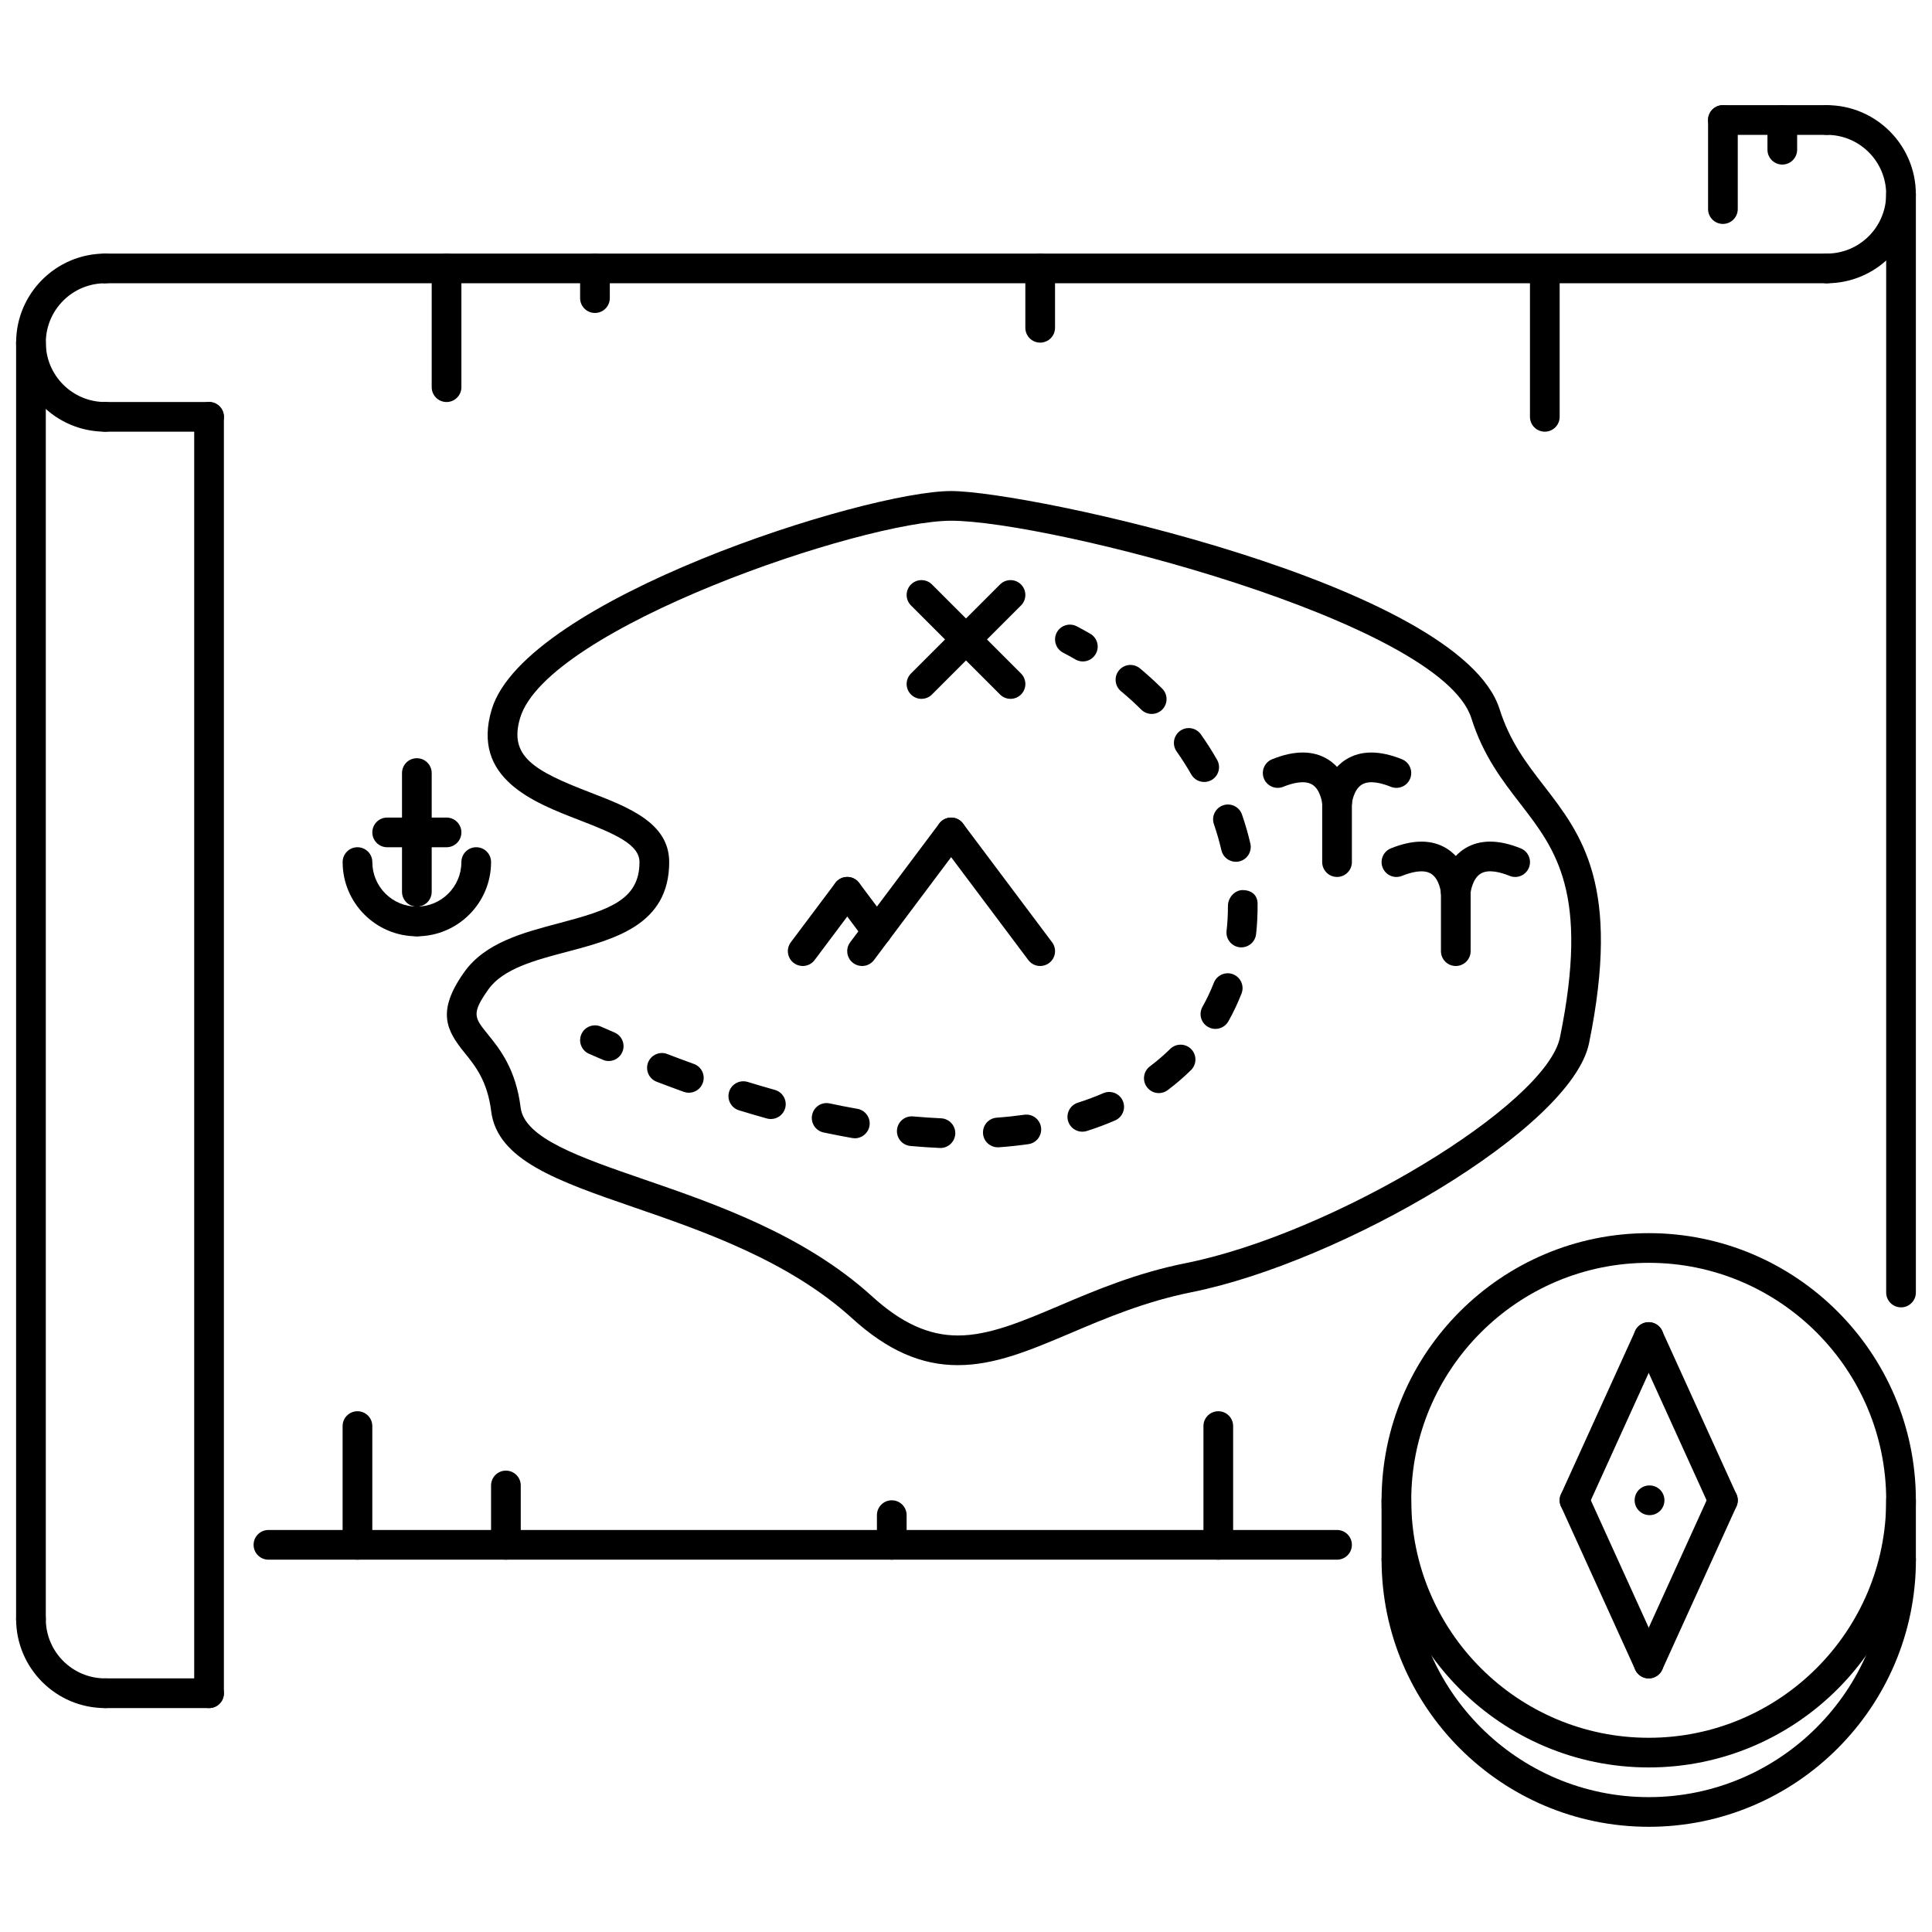 <?xml version="1.0" encoding="UTF-8"?>
<!-- Uploaded to: SVG Repo, www.svgrepo.com, Generator: SVG Repo Mixer Tools -->
<svg width="800px" height="800px" version="1.1" viewBox="144 144 512 512" xmlns="http://www.w3.org/2000/svg">
 <defs>
  <clipPath id="h">
   <path d="m148.09 211h27.906v48h-27.906z"/>
  </clipPath>
  <clipPath id="g">
   <path d="m148.09 230h8.906v347h-8.906z"/>
  </clipPath>
  <clipPath id="f">
   <path d="m148.09 569h27.906v28h-27.906z"/>
  </clipPath>
  <clipPath id="e">
   <path d="m624 171h27.902v49h-27.902z"/>
  </clipPath>
  <clipPath id="d">
   <path d="m643 191h8.902v300h-8.902z"/>
  </clipPath>
  <clipPath id="c">
   <path d="m510 470h141.9v143h-141.9z"/>
  </clipPath>
  <clipPath id="b">
   <path d="m510 553h141.9v76h-141.9z"/>
  </clipPath>
  <clipPath id="a">
   <path d="m643 537h8.902v25h-8.902z"/>
  </clipPath>
 </defs>
 <g clip-path="url(#h)">
  <path d="m171.87 258.4c-13.012 0-23.598-10.586-23.598-23.598 0-13.012 10.586-23.598 23.598-23.598 2.176 0 3.934 1.758 3.934 3.934s-1.758 3.934-3.934 3.934c-8.68 0-15.73 7.055-15.73 15.734 0 8.68 7.051 15.734 15.73 15.734 2.176 0 3.934 1.758 3.934 3.934 0 2.168-1.762 3.926-3.934 3.926z"/>
 </g>
 <g clip-path="url(#g)">
  <path d="m152.2 576.99c-2.176 0-3.934-1.758-3.934-3.934l0.004-338.25c0-2.172 1.758-3.934 3.934-3.934 2.172 0 3.934 1.758 3.934 3.934v338.26c-0.004 2.172-1.762 3.93-3.938 3.93z"/>
 </g>
 <path d="m199.4 258.4h-27.531c-2.172 0-3.934-1.758-3.934-3.934s1.758-3.934 3.934-3.934h27.531c2.176 0 3.934 1.758 3.934 3.934 0 2.172-1.758 3.934-3.934 3.934z"/>
 <path d="m628.12 219.07h-456.25c-2.172 0-3.934-1.758-3.934-3.934 0-2.172 1.758-3.934 3.934-3.934h456.25c2.176 0 3.934 1.758 3.934 3.934s-1.758 3.934-3.934 3.934z"/>
 <path d="m199.4 596.66h-27.531c-2.172 0-3.934-1.758-3.934-3.934 0-2.172 1.758-3.934 3.934-3.934h27.531c2.176 0 3.934 1.758 3.934 3.934 0 2.176-1.758 3.934-3.934 3.934z"/>
 <path d="m498.33 557.33h-283.19c-2.176 0-3.934-1.758-3.934-3.934 0-2.172 1.758-3.934 3.934-3.934h283.19c2.176 0 3.934 1.762 3.934 3.934 0 2.176-1.758 3.934-3.934 3.934z"/>
 <g clip-path="url(#f)">
  <path d="m171.87 596.66c-13.012 0-23.598-10.586-23.598-23.598 0-2.176 1.758-3.934 3.934-3.934 2.172 0 3.934 1.758 3.934 3.934 0 8.68 7.051 15.73 15.73 15.73 2.176 0 3.934 1.758 3.934 3.934 0 2.176-1.762 3.934-3.934 3.934z"/>
 </g>
 <path d="m199.4 596.66c-2.172 0-3.934-1.758-3.934-3.934v-338.26c0-2.172 1.758-3.934 3.934-3.934 2.176 0 3.934 1.758 3.934 3.934v338.26c0 2.176-1.758 3.934-3.934 3.934z"/>
 <g clip-path="url(#e)">
  <path d="m628.12 219.07c-2.172 0-3.934-1.758-3.934-3.934 0-2.172 1.758-3.934 3.934-3.934 8.68 0 15.734-7.055 15.734-15.73 0-8.676-7.051-15.734-15.734-15.734-2.172 0-3.934-1.758-3.934-3.934 0-2.172 1.758-3.934 3.934-3.934 13.016 0 23.598 10.586 23.598 23.598 0.004 13.016-10.582 23.602-23.598 23.602z"/>
 </g>
 <path d="m628.12 179.74h-27.531c-2.176 0-3.934-1.758-3.934-3.934 0-2.172 1.758-3.934 3.934-3.934h27.531c2.176 0 3.934 1.758 3.934 3.934 0 2.176-1.758 3.934-3.934 3.934z"/>
 <path d="m600.59 203.34c-2.176 0-3.934-1.758-3.934-3.934v-23.598c0-2.172 1.758-3.934 3.934-3.934 2.172 0 3.934 1.758 3.934 3.934v23.598c0 2.176-1.762 3.934-3.934 3.934z"/>
 <g clip-path="url(#d)">
  <path d="m647.79 490.46c-2.176 0-3.934-1.758-3.934-3.934v-291.06c0-2.172 1.758-3.934 3.934-3.934 2.172 0 3.934 1.758 3.934 3.934v291.06c0 2.176-1.762 3.938-3.934 3.938z"/>
 </g>
 <path d="m397.85 505.78c-9.809 0-18.715-3.949-28.023-12.406-16.809-15.277-39.5-23.102-57.723-29.383-20.289-6.992-36.312-12.523-37.934-25.488-1.004-8.043-4.211-12-7.031-15.484-4.769-5.891-7.566-10.879-0.145-21.355 5.547-7.836 15.535-10.469 25.176-13.016 13.207-3.484 21.301-6.125 21.301-16.18 0-4.637-6.32-7.426-15.969-11.145-12.098-4.668-28.68-11.059-23.191-29.32 8.742-29.148 99.051-57.871 121.76-57.871 20.402 0 134.86 24.664 145.34 57.812 2.734 8.625 7.113 14.301 11.754 20.309 10.062 13.023 20.465 26.492 11.953 68.195-4.625 22.621-65.789 58.09-105.35 66.004-12.336 2.477-22.738 6.883-31.918 10.785-10.809 4.578-20.133 8.543-30.004 8.543zm-1.781-223.78c-23.352 0-107.07 28.395-114.23 52.262-3.043 10.172 3.625 13.984 18.5 19.719 10.324 3.984 21.004 8.102 21.004 18.484 0 16.625-14.426 20.426-27.164 23.789-8.289 2.184-16.855 4.445-20.758 9.953-4.555 6.43-3.711 7.465-0.16 11.863 3.141 3.871 7.438 9.188 8.719 19.465 1.016 8.098 15.695 13.16 32.695 19.02 18.906 6.516 42.438 14.629 60.445 31 7.773 7.074 15.004 10.363 22.738 10.363 8.266 0 16.914-3.672 26.926-7.922 9.52-4.047 20.32-8.629 33.457-11.254 38.973-7.789 95.512-41.922 99.176-59.859 7.797-38.176-1.074-49.66-10.465-61.816-4.856-6.285-9.879-12.785-13.027-22.742-8.148-25.723-112.22-52.324-137.85-52.324z"/>
 <path d="m254.47 384.27c-2.176 0-3.934-1.758-3.934-3.934v-31.465c0-2.172 1.758-3.934 3.934-3.934 2.172 0 3.934 1.758 3.934 3.934v31.465c0 2.176-1.762 3.934-3.934 3.934z"/>
 <path d="m262.34 368.53h-15.734c-2.172 0-3.934-1.758-3.934-3.934 0-2.176 1.758-3.934 3.934-3.934h15.734c2.172 0 3.934 1.758 3.934 3.934 0 2.176-1.762 3.934-3.934 3.934z"/>
 <path d="m254.47 392.13c-10.848 0-19.668-8.824-19.668-19.668 0-2.172 1.758-3.934 3.934-3.934s3.934 1.758 3.934 3.934c0 6.508 5.293 11.801 11.801 11.801 2.172 0 3.934 1.758 3.934 3.934s-1.762 3.934-3.934 3.934z"/>
 <path d="m254.47 392.13c-2.176 0-3.934-1.758-3.934-3.934 0-2.172 1.758-3.934 3.934-3.934 6.508 0 11.801-5.293 11.801-11.801 0-2.172 1.758-3.934 3.934-3.934s3.934 1.758 3.934 3.934c-0.004 10.844-8.82 19.668-19.668 19.668z"/>
 <path d="m356.73 400c-0.832 0-1.652-0.258-2.359-0.789-1.742-1.301-2.098-3.769-0.793-5.504l11.801-15.73c1.305-1.738 3.773-2.082 5.508-0.789 1.742 1.301 2.098 3.769 0.793 5.504l-11.801 15.734c-0.777 1.031-1.953 1.574-3.148 1.574z"/>
 <path d="m376.4 394.76c-1.199 0-2.375-0.543-3.148-1.574l-7.867-10.496c-1.305-1.734-0.953-4.203 0.793-5.504 1.734-1.305 4.203-0.953 5.508 0.789l7.867 10.492c1.305 1.738 0.953 4.203-0.793 5.504-0.707 0.535-1.527 0.789-2.359 0.789z"/>
 <path d="m372.46 400c-0.828 0-1.652-0.258-2.359-0.789-1.742-1.301-2.098-3.769-0.793-5.504l23.598-31.465c1.305-1.734 3.773-2.09 5.508-0.789 1.742 1.301 2.098 3.769 0.793 5.504l-23.594 31.469c-0.777 1.031-1.953 1.574-3.152 1.574z"/>
 <path d="m419.66 400c-1.199 0-2.375-0.543-3.148-1.574l-23.598-31.465c-1.305-1.738-0.953-4.203 0.793-5.504 1.73-1.309 4.203-0.957 5.508 0.789l23.598 31.465c1.305 1.738 0.953 4.203-0.793 5.504-0.707 0.527-1.527 0.785-2.359 0.785z"/>
 <path d="m498.33 376.4c-2.172 0-3.934-1.758-3.934-3.934v-15.734c0-2.172 1.758-3.934 3.934-3.934s3.934 1.758 3.934 3.934v15.734c0 2.176-1.758 3.934-3.934 3.934z"/>
 <path d="m498.33 360.66c-2.043 0-3.766-1.566-3.918-3.625-0.016-0.074-0.398-3.727-2.656-5.113-2.059-1.25-5.309-0.379-7.684 0.582-2.012 0.812-4.301-0.16-5.117-2.172-0.816-2.016 0.152-4.305 2.164-5.121 5.93-2.398 10.926-2.383 14.82 0.051 5.617 3.5 6.262 10.406 6.309 11.18 0.16 2.164-1.477 4.047-3.641 4.203-0.094 0.012-0.184 0.016-0.277 0.016z"/>
 <path d="m498.33 360.66c-0.094 0-0.184-0.004-0.277-0.012-2.168-0.152-3.801-2.035-3.641-4.203 0.047-0.777 0.691-7.684 6.305-11.18 3.894-2.434 8.879-2.453 14.82-0.051 2.012 0.812 2.981 3.106 2.164 5.121-0.805 2.016-3.106 2.984-5.117 2.172-2.383-0.961-5.66-1.848-7.703-0.566-2.234 1.395-2.629 5.027-2.637 5.066-0.133 2.07-1.863 3.652-3.914 3.652z"/>
 <path d="m529.8 400c-2.176 0-3.934-1.758-3.934-3.934v-15.734c0-2.172 1.758-3.934 3.934-3.934 2.172 0 3.934 1.758 3.934 3.934v15.734c-0.004 2.172-1.762 3.934-3.934 3.934z"/>
 <path d="m529.8 384.27c-2.043 0-3.766-1.566-3.918-3.625-0.016-0.074-0.398-3.727-2.656-5.113-2.059-1.254-5.316-0.375-7.684 0.582-2.012 0.82-4.301-0.156-5.117-2.168-0.816-2.016 0.152-4.305 2.164-5.121 5.93-2.398 10.926-2.383 14.82 0.051 5.617 3.5 6.262 10.406 6.305 11.18 0.16 2.168-1.473 4.047-3.641 4.203-0.09 0.008-0.184 0.012-0.273 0.012z"/>
 <path d="m529.8 384.27c-0.094 0-0.184-0.004-0.277-0.012-2.168-0.152-3.805-2.035-3.641-4.203 0.047-0.777 0.691-7.684 6.309-11.18 3.894-2.434 8.879-2.453 14.82-0.051 2.012 0.816 2.981 3.106 2.164 5.121-0.812 2.012-3.086 2.992-5.117 2.168-2.383-0.965-5.668-1.855-7.703-0.562-2.234 1.395-2.629 5.027-2.637 5.066-0.141 2.07-1.867 3.652-3.918 3.652z"/>
 <path d="m305.31 425.18c-0.523 0-1.051-0.105-1.551-0.324l-3.68-1.598c-1.988-0.875-2.883-3.195-2.004-5.188 0.875-1.977 3.195-2.883 5.188-2.008l3.602 1.57c1.996 0.859 2.918 3.164 2.059 5.16-0.648 1.496-2.094 2.387-3.613 2.387z"/>
 <path d="m393.22 448.23c-0.062 0-0.113 0-0.176-0.008-2.527-0.113-5.125-0.289-7.781-0.527-2.16-0.199-3.75-2.121-3.551-4.289 0.199-2.152 2.106-3.738 4.273-3.547 2.535 0.227 5.008 0.398 7.414 0.504 2.172 0.102 3.848 1.938 3.758 4.102-0.105 2.113-1.848 3.766-3.938 3.766zm15.211-0.184c-2.043 0-3.773-1.578-3.918-3.641-0.16-2.164 1.465-4.059 3.633-4.211 2.512-0.184 4.941-0.445 7.289-0.773 2.152-0.316 4.148 1.191 4.453 3.34 0.301 2.152-1.199 4.148-3.348 4.449-2.519 0.359-5.133 0.637-7.828 0.832-0.098 0.004-0.191 0.004-0.281 0.004zm-37.891-2.391c-0.223 0-0.453-0.023-0.684-0.062-2.481-0.438-5.016-0.93-7.613-1.48-2.121-0.453-3.473-2.543-3.019-4.672 0.453-2.121 2.527-3.488 4.664-3.019 2.488 0.531 4.934 1.004 7.336 1.43 2.144 0.375 3.57 2.418 3.188 4.559-0.336 1.902-1.996 3.246-3.871 3.246zm60.285-1.742c-1.668 0-3.219-1.07-3.75-2.742-0.652-2.066 0.484-4.277 2.559-4.941 2.359-0.754 4.609-1.59 6.746-2.519 2.004-0.867 4.316 0.047 5.18 2.043 0.867 1.98-0.047 4.301-2.043 5.172-2.383 1.039-4.879 1.973-7.5 2.805-0.402 0.121-0.801 0.184-1.191 0.184zm-82.531-3.359c-0.352 0-0.707-0.047-1.059-0.145-2.43-0.676-4.902-1.398-7.406-2.164-2.074-0.637-3.242-2.844-2.606-4.918 0.637-2.074 2.852-3.234 4.918-2.606 2.438 0.746 4.84 1.453 7.199 2.113 2.098 0.578 3.32 2.75 2.742 4.84-0.484 1.738-2.066 2.879-3.789 2.879zm102.81-6.871c-1.191 0-2.375-0.547-3.148-1.578-1.301-1.734-0.953-4.203 0.785-5.508 1.93-1.445 3.711-2.988 5.371-4.617 1.551-1.527 4.035-1.496 5.562 0.039 1.52 1.555 1.504 4.043-0.047 5.57-1.906 1.875-3.981 3.656-6.16 5.301-0.711 0.531-1.539 0.793-2.363 0.793zm-124.55-0.094c-0.438 0-0.883-0.078-1.328-0.23-2.375-0.859-4.777-1.75-7.215-2.688-2.027-0.785-3.043-3.059-2.266-5.086 0.785-2.027 3.062-3.043 5.086-2.258 2.383 0.914 4.734 1.797 7.051 2.629 2.043 0.727 3.106 2.981 2.375 5.023-0.578 1.609-2.09 2.609-3.703 2.609zm139.54-16.918c-0.652 0-1.312-0.16-1.926-0.508-1.891-1.059-2.566-3.457-1.496-5.356 1.145-2.027 2.156-4.176 3.019-6.375 0.801-2.027 3.09-3.027 5.102-2.234 2.019 0.797 3.019 3.078 2.227 5.098-1 2.543-2.164 5.023-3.488 7.367-0.723 1.285-2.062 2.008-3.438 2.008zm6.871-21.609c-0.145 0-0.301-0.008-0.445-0.023-2.16-0.246-3.711-2.191-3.465-4.352 0.246-2.172 0.367-4.367 0.359-6.582-0.008-2.16 1.727-4.199 3.887-4.223 2.512 0.027 3.934 1.414 3.973 3.566 0.016 3.152-0.121 5.648-0.398 8.121-0.234 2.012-1.938 3.492-3.91 3.492zm-1.453-22.68c-1.789 0-3.41-1.23-3.824-3.047-0.539-2.316-1.199-4.629-1.988-6.922-0.707-2.051 0.383-4.289 2.438-4.996 2.027-0.703 4.293 0.379 5 2.438 0.883 2.547 1.621 5.121 2.223 7.707 0.484 2.117-0.832 4.231-2.949 4.719-0.301 0.07-0.605 0.102-0.898 0.102zm-8.383-21.152c-1.359 0-2.688-0.707-3.418-1.973-1.191-2.078-2.488-4.117-3.887-6.109-1.258-1.777-0.832-4.231 0.945-5.481 1.773-1.25 4.234-0.824 5.477 0.949 1.551 2.191 2.981 4.441 4.285 6.727 1.09 1.887 0.43 4.289-1.445 5.371-0.617 0.344-1.289 0.516-1.957 0.516zm-13.91-18.027c-1 0-1.996-0.379-2.766-1.141-1.707-1.688-3.504-3.32-5.379-4.883-1.672-1.391-1.906-3.867-0.523-5.539 1.398-1.668 3.871-1.906 5.547-0.512 2.059 1.715 4.027 3.504 5.883 5.352 1.555 1.527 1.555 4.019 0.031 5.562-0.766 0.773-1.781 1.16-2.793 1.16z"/>
 <path d="m430.96 319.29c-0.668 0-1.344-0.168-1.965-0.531-1.078-0.621-2.168-1.227-3.289-1.809-1.922-1.012-2.664-3.387-1.66-5.312 1.004-1.922 3.394-2.656 5.316-1.656 1.215 0.637 2.406 1.293 3.57 1.969 1.883 1.086 2.527 3.492 1.438 5.375-0.738 1.266-2.051 1.965-3.41 1.965z"/>
 <path d="m411.8 329.2c-1.004 0-2.012-0.383-2.781-1.152l-23.598-23.598c-1.535-1.535-1.535-4.027 0-5.562 1.535-1.535 4.027-1.535 5.562 0l23.598 23.598c1.535 1.535 1.535 4.027 0 5.562-0.77 0.77-1.773 1.152-2.781 1.152z"/>
 <path d="m388.2 329.2c-1.008 0-2.012-0.383-2.781-1.152-1.535-1.535-1.535-4.027 0-5.562l23.598-23.598c1.535-1.535 4.027-1.535 5.562 0 1.535 1.535 1.535 4.027 0 5.562l-23.598 23.598c-0.77 0.77-1.777 1.152-2.781 1.152z"/>
 <path d="m262.34 250.54c-2.172 0-3.934-1.758-3.934-3.934v-31.465c0-2.172 1.758-3.934 3.934-3.934 2.172 0 3.934 1.758 3.934 3.934v31.465c0 2.176-1.762 3.934-3.934 3.934z"/>
 <path d="m301.67 226.94c-2.172 0-3.934-1.758-3.934-3.934v-7.867c0-2.172 1.758-3.934 3.934-3.934 2.172 0 3.934 1.758 3.934 3.934v7.867c0 2.172-1.762 3.934-3.934 3.934z"/>
 <path d="m616.33 187.61c-2.172 0-3.934-1.758-3.934-3.934v-7.867c0-2.172 1.758-3.934 3.934-3.934 2.172 0 3.934 1.758 3.934 3.934v7.867c-0.004 2.172-1.762 3.934-3.934 3.934z"/>
 <path d="m553.39 258.4c-2.172 0-3.934-1.758-3.934-3.934v-38.84c0-2.172 1.758-3.934 3.934-3.934 2.172 0 3.934 1.758 3.934 3.934v38.84c0 2.176-1.758 3.934-3.934 3.934z"/>
 <path d="m419.66 234.8c-2.172 0-3.934-1.758-3.934-3.934v-15.734c0-2.172 1.758-3.934 3.934-3.934 2.176 0 3.934 1.758 3.934 3.934v15.734c0 2.172-1.758 3.934-3.934 3.934z"/>
 <path d="m238.73 557.33c-2.172 0-3.934-1.758-3.934-3.934v-31.469c0-2.172 1.758-3.934 3.934-3.934s3.934 1.758 3.934 3.934v31.469c0 2.176-1.758 3.934-3.934 3.934z"/>
 <path d="m278.07 557.33c-2.172 0-3.934-1.758-3.934-3.934v-15.73c0-2.176 1.758-3.934 3.934-3.934 2.176 0 3.934 1.758 3.934 3.934v15.73c0 2.176-1.758 3.934-3.934 3.934z"/>
 <path d="m380.33 557.33c-2.172 0-3.934-1.758-3.934-3.934v-7.867c0-2.172 1.758-3.934 3.934-3.934s3.934 1.762 3.934 3.934v7.867c0 2.176-1.758 3.934-3.934 3.934z"/>
 <path d="m466.86 557.33c-2.176 0-3.934-1.758-3.934-3.934v-31.469c0-2.172 1.758-3.934 3.934-3.934 2.172 0 3.934 1.758 3.934 3.934v31.469c0 2.176-1.758 3.934-3.934 3.934z"/>
 <path d="m581.16 545.53c-2.168 0-3.965-1.762-3.965-3.934s1.723-3.934 3.887-3.934h0.078c2.18 0 3.934 1.758 3.934 3.934s-1.75 3.934-3.934 3.934z"/>
 <g clip-path="url(#c)">
  <path d="m580.93 612.39c-39.043 0-70.797-31.758-70.797-70.797 0-39.039 31.758-70.797 70.797-70.797 39.039 0 70.797 31.758 70.797 70.797 0.004 39.039-31.754 70.797-70.797 70.797zm0-133.73c-34.699 0-62.934 28.23-62.934 62.934 0 34.699 28.23 62.934 62.934 62.934 34.699 0 62.934-28.23 62.934-62.934s-28.23-62.934-62.934-62.934z"/>
 </g>
 <g clip-path="url(#b)">
  <path d="m580.93 628.12c-39.043 0-70.797-31.758-70.797-70.797 0-2.172 1.758-3.934 3.934-3.934s3.934 1.758 3.934 3.934c0 34.703 28.23 62.934 62.934 62.934 34.699 0 62.934-28.23 62.934-62.934 0-2.172 1.758-3.934 3.934-3.934 2.172 0 3.934 1.758 3.934 3.934-0.004 39.039-31.762 70.797-70.805 70.797z"/>
 </g>
 <path d="m561.26 545.53c-0.547 0-1.098-0.105-1.629-0.352-1.984-0.898-2.852-3.227-1.953-5.207l19.664-43.266c0.891-1.969 3.211-2.859 5.211-1.953 1.98 0.898 2.852 3.227 1.949 5.207l-19.664 43.27c-0.66 1.441-2.09 2.301-3.578 2.301z"/>
 <path d="m600.59 545.53c-1.492 0-2.918-0.859-3.582-2.305l-19.668-43.27c-0.898-1.98-0.031-4.309 1.953-5.207 1.996-0.906 4.316-0.016 5.207 1.953l19.668 43.266c0.898 1.98 0.031 4.309-1.953 5.207-0.527 0.25-1.082 0.355-1.625 0.355z"/>
 <path d="m580.93 588.79c-0.547 0-1.098-0.105-1.629-0.352-1.984-0.898-2.852-3.227-1.953-5.207l19.668-43.266c0.891-1.973 3.211-2.859 5.207-1.949 1.984 0.898 2.852 3.223 1.953 5.207l-19.668 43.266c-0.656 1.441-2.086 2.301-3.578 2.301z"/>
 <path d="m580.93 588.79c-1.492 0-2.918-0.859-3.582-2.305l-19.664-43.266c-0.898-1.984-0.031-4.312 1.953-5.207 1.996-0.906 4.316-0.023 5.207 1.949l19.664 43.266c0.898 1.98 0.031 4.309-1.949 5.207-0.531 0.25-1.082 0.355-1.629 0.355z"/>
 <path d="m514.06 561.26c-2.176 0-3.934-1.758-3.934-3.934v-15.73c0-2.172 1.758-3.934 3.934-3.934s3.934 1.758 3.934 3.934v15.73c0 2.176-1.758 3.934-3.934 3.934z"/>
 <g clip-path="url(#a)">
  <path d="m647.79 561.26c-2.176 0-3.934-1.758-3.934-3.934v-15.73c0-2.172 1.758-3.934 3.934-3.934 2.172 0 3.934 1.758 3.934 3.934v15.73c0 2.176-1.762 3.934-3.934 3.934z"/>
 </g>
</svg>
